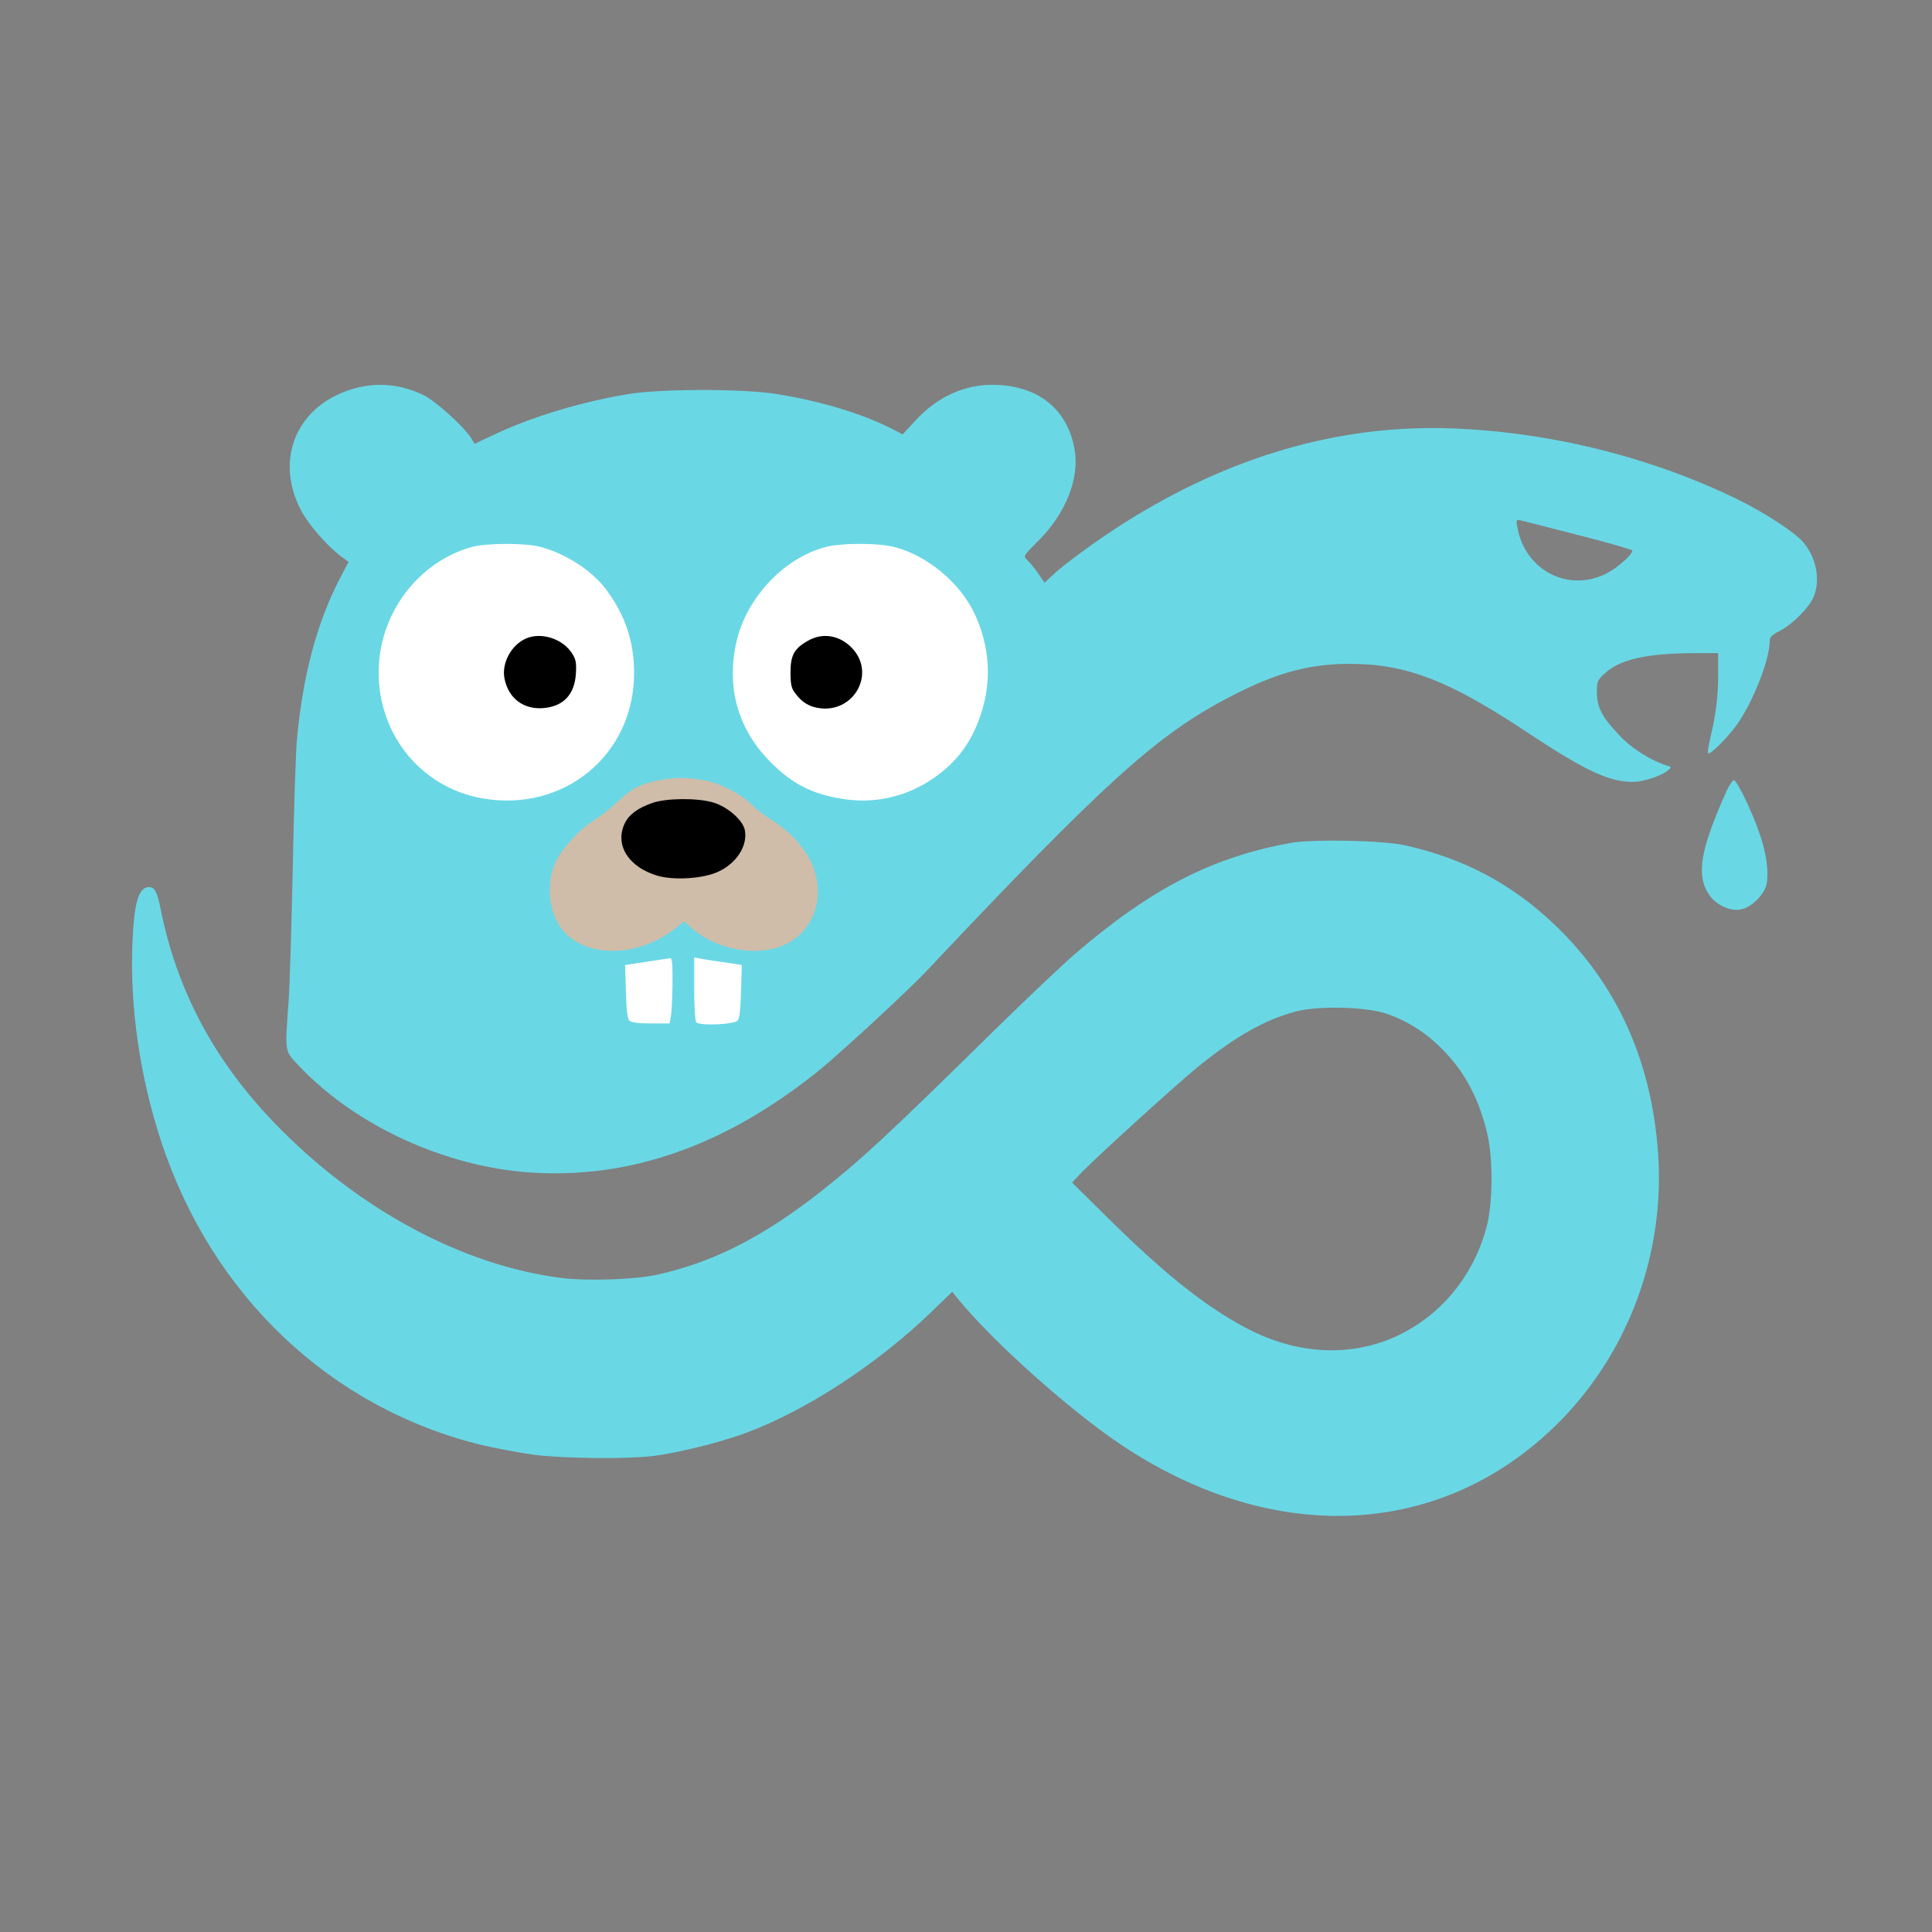<svg width="1200" height="1200" viewBox="0 0 1200 1200" fill="none" xmlns="http://www.w3.org/2000/svg">
<rect x="0" y="0" width="1200" height="1200" fill="#808080" stroke="none"/>
<ellipse cx="312.5" cy="418" rx="95.5" ry="96" fill="white"/>
<ellipse cx="540.5" cy="418" rx="95.5" ry="96" fill="white"/>
<ellipse cx="426.5" cy="536" rx="98.5" ry="57" fill="#CFBDA9"/>
<ellipse cx="368" cy="576" rx="33" ry="20" fill="#CFBDA9"/>
<ellipse cx="483" cy="581" rx="30" ry="19" fill="#CFBDA9"/>
<rect x="348" y="593" width="140" height="71" fill="white"/>
<path d="M220.645 241.133C185.045 250.733 169.978 284.333 186.912 316.867C191.578 325.8 203.045 339 212.112 345.8L216.512 349L211.178 359.133C197.045 386.2 188.245 418.867 184.512 458.333C183.712 466.333 182.512 502.733 181.845 539C181.045 575.267 179.978 613.133 179.178 623C176.912 654.867 176.512 652.467 186.912 663.267C221.578 699.4 276.378 724.467 328.512 728.2C390.912 732.6 450.378 711.8 508.378 665.133C521.445 654.6 564.245 615.133 575.845 602.733C685.978 485.933 718.778 456.333 763.312 433.133C792.112 418.067 812.645 412.333 838.512 412.333C873.445 412.333 900.378 422.733 949.178 455.267C984.645 478.733 999.445 485.667 1014.38 485.667C1020.25 485.667 1031.05 482.2 1035.18 479.133C1038.38 476.6 1038.38 476.467 1035.85 475.667C1025.71 472.6 1013.31 464.867 1005.58 456.467C995.045 445.4 991.845 439.267 991.845 429.8C991.845 423.133 992.112 422.467 997.445 417.667C1006.78 409.4 1023.45 405.8 1052.25 405.667H1067.18V418.6C1067.18 432.467 1065.85 443.4 1062.38 458.067C1061.18 463 1060.51 467.4 1060.91 467.8C1062.11 469.133 1072.51 458.733 1078.65 450.333C1088.91 435.933 1099.18 409.8 1099.18 398.2C1099.18 395.8 1100.65 394.2 1105.58 391.8C1113.31 387.8 1123.71 377.4 1126.51 370.733C1130.78 360.2 1128.25 346.467 1119.98 336.733C1114.78 330.6 1095.58 318.067 1079.05 310.067C1025.18 283.8 962.245 268.2 901.178 266.067C831.578 263.667 763.712 283.4 697.978 325C681.712 335.267 660.378 350.867 653.045 357.933L648.778 361.933L644.778 356.067C642.645 353 639.578 349.267 638.112 347.933C635.445 345.4 635.445 345.4 645.045 335.8C661.978 318.867 670.645 297.133 667.445 279.133C662.912 253.667 644.378 239.133 616.378 239C598.778 239 582.245 246.6 569.178 260.6L560.645 269.8L553.712 266.2C535.045 256.733 509.178 249 482.378 244.733C461.578 241.4 410.778 241.4 390.512 244.733C361.045 249.533 330.378 258.867 306.645 270.067L294.778 275.667L292.778 272.333C288.378 265.133 270.378 248.867 263.045 245.4C249.312 238.733 234.778 237.267 220.645 241.133ZM980.778 332.467C999.045 337.133 1013.85 341.4 1013.85 341.933C1013.85 344.6 1004.65 352.733 997.578 356.333C973.978 368.067 947.445 354.333 942.512 327.8C941.578 322.867 941.578 322.6 944.645 323.267C946.378 323.667 962.645 327.8 980.778 332.467ZM335.578 339.667C351.445 343.8 368.112 354.6 376.912 366.733C388.378 382.333 393.845 398.6 393.845 417.8C393.978 468.867 350.112 505 299.178 495.8C261.712 489 235.178 456.6 235.178 417.667C235.178 381.533 259.445 349 293.312 339.667C302.378 337.267 326.112 337.133 335.578 339.667ZM555.712 339.8C575.712 345 595.978 361.667 605.045 380.6C614.778 401 616.245 422.733 609.178 443.8C603.312 461.4 594.245 473.4 579.578 483.533C562.245 495.267 542.245 499.667 521.712 495.933C503.845 492.867 491.845 486.6 479.045 473.8C458.645 453.533 451.178 428.067 457.178 399.667C463.045 372.067 486.245 346.867 512.645 339.8C522.512 337.133 545.445 337.133 555.712 339.8ZM435.712 484.333C446.512 486.067 458.912 492.2 466.645 499.533C470.112 503 475.845 507.267 479.178 509.267C489.045 515.133 498.778 525.267 503.445 534.733C513.578 555.267 506.112 578.733 486.645 587.133C469.578 594.467 444.645 589.8 429.445 576.333L424.912 572.333L419.712 576.467C397.978 593.8 367.445 595.4 351.578 580.067C341.312 570.067 338.378 550.333 344.912 535.8C349.045 526.867 359.578 515.4 369.045 509.4C372.778 507.133 379.178 502.067 383.178 498.333C392.112 489.933 396.912 487.267 407.712 485C417.712 482.867 425.445 482.6 435.712 484.333ZM417.712 611.267C417.578 620.333 417.178 629.4 416.645 631.667L415.845 635.667H404.245C396.512 635.667 392.112 635.133 390.912 633.933C389.712 632.733 389.045 627 388.778 615.8L388.245 599.4L401.445 597.4C408.645 596.333 415.312 595.267 416.245 595.133C417.445 595 417.845 599 417.712 611.267ZM449.578 597.667L460.778 599.4L460.245 615.8C459.978 627 459.312 632.733 458.112 633.933C455.578 636.467 433.845 637.267 432.378 634.867C431.712 633.8 431.178 624.333 431.178 613.8V594.6L434.912 595.4C436.912 595.8 443.445 596.867 449.578 597.667Z" fill="#6AD7E5"/>
<path d="M326.632 396.612C317.565 400.612 311.565 411.812 313.298 421.145C315.565 433.545 325.032 440.878 337.565 439.812C349.965 438.745 356.898 431.412 357.698 418.345C358.098 411.412 357.698 409.412 355.032 405.412C349.165 396.612 335.965 392.478 326.632 396.612Z" fill="black"/>
<path d="M501.8 398.001C493.267 402.801 491 407.068 491 417.601C491 424.801 491.533 427.601 493.8 430.401C498.2 436.534 503.133 439.334 510.2 440.001C530.733 441.868 543.4 418.668 529.933 403.334C522.333 394.668 511.267 392.534 501.8 398.001Z" fill="black"/>
<path d="M405.178 498.733C396.245 501.8 390.645 505.933 387.978 511.533C381.712 524.867 390.378 538.6 408.378 543.933C418.512 546.867 436.245 545.8 445.578 541.667C457.178 536.6 464.512 525.533 462.645 515.667C461.445 509.4 451.978 501.133 443.045 498.467C433.445 495.533 413.845 495.667 405.178 498.733Z" fill="black"/>
<path d="M1072.11 491.933C1056.11 527.8 1053.45 543.4 1061.31 555.4C1065.71 562.067 1074.51 566.2 1081.31 564.867C1087.85 563.667 1096.11 555.4 1097.31 549C1098.65 541.4 1097.18 530.067 1093.05 518.2C1088.78 505.267 1079.18 485.267 1077.05 484.6C1076.25 484.467 1073.98 487.667 1072.11 491.933Z" fill="#6AD7E5"/>
<path d="M801.845 523.533C752.912 532.333 714.912 551.933 667.578 592.6C659.712 599.4 636.645 621.267 616.512 641C550.512 705.933 535.178 720.067 509.178 740.6C473.312 768.6 443.045 783.933 408.512 791.667C394.912 794.733 365.312 795.8 349.045 793.8C287.178 786.067 221.845 750.867 170.245 697.267C133.045 658.6 109.978 615.267 99.845 565C97.578 553.667 96.112 551 92.512 551C86.112 551 83.312 560.467 82.245 585.8C80.645 625.8 86.912 668.733 100.112 709C131.712 804.867 205.312 874.6 299.178 897.533C308.378 899.667 323.312 902.467 332.245 903.667C351.045 905.933 389.178 906.333 405.845 904.333C420.778 902.467 447.445 895.933 463.178 890.067C500.645 876.2 545.178 847.133 578.912 814.467L591.445 802.333L594.112 805.667C616.112 832.867 664.112 875.8 696.778 897.667C786.778 957.533 885.578 956.067 957.178 893.8C1007.58 850.067 1034.65 783.667 1029.85 716.067C1025.71 658.2 1003.98 610.733 965.045 573.8C938.512 548.733 909.045 533.133 872.512 525C858.778 521.933 815.578 521.133 801.845 523.533ZM860.512 629.4C873.445 633.667 885.445 641.133 895.845 651.667C909.978 665.933 918.912 682.867 923.978 705.133C927.445 720.333 927.178 747.933 923.312 762.2C917.445 784.333 905.045 803.4 887.978 817.133C855.578 843.133 812.645 845.8 772.778 824.2C748.245 811 723.578 791.4 689.445 757.8L665.845 734.467L672.112 727.933C682.912 716.867 731.178 673.133 744.112 662.6C767.445 643.667 785.445 633.533 804.512 628.333C818.378 624.6 847.578 625.267 860.512 629.4Z" fill="#6AD7E5"/>
</svg>
